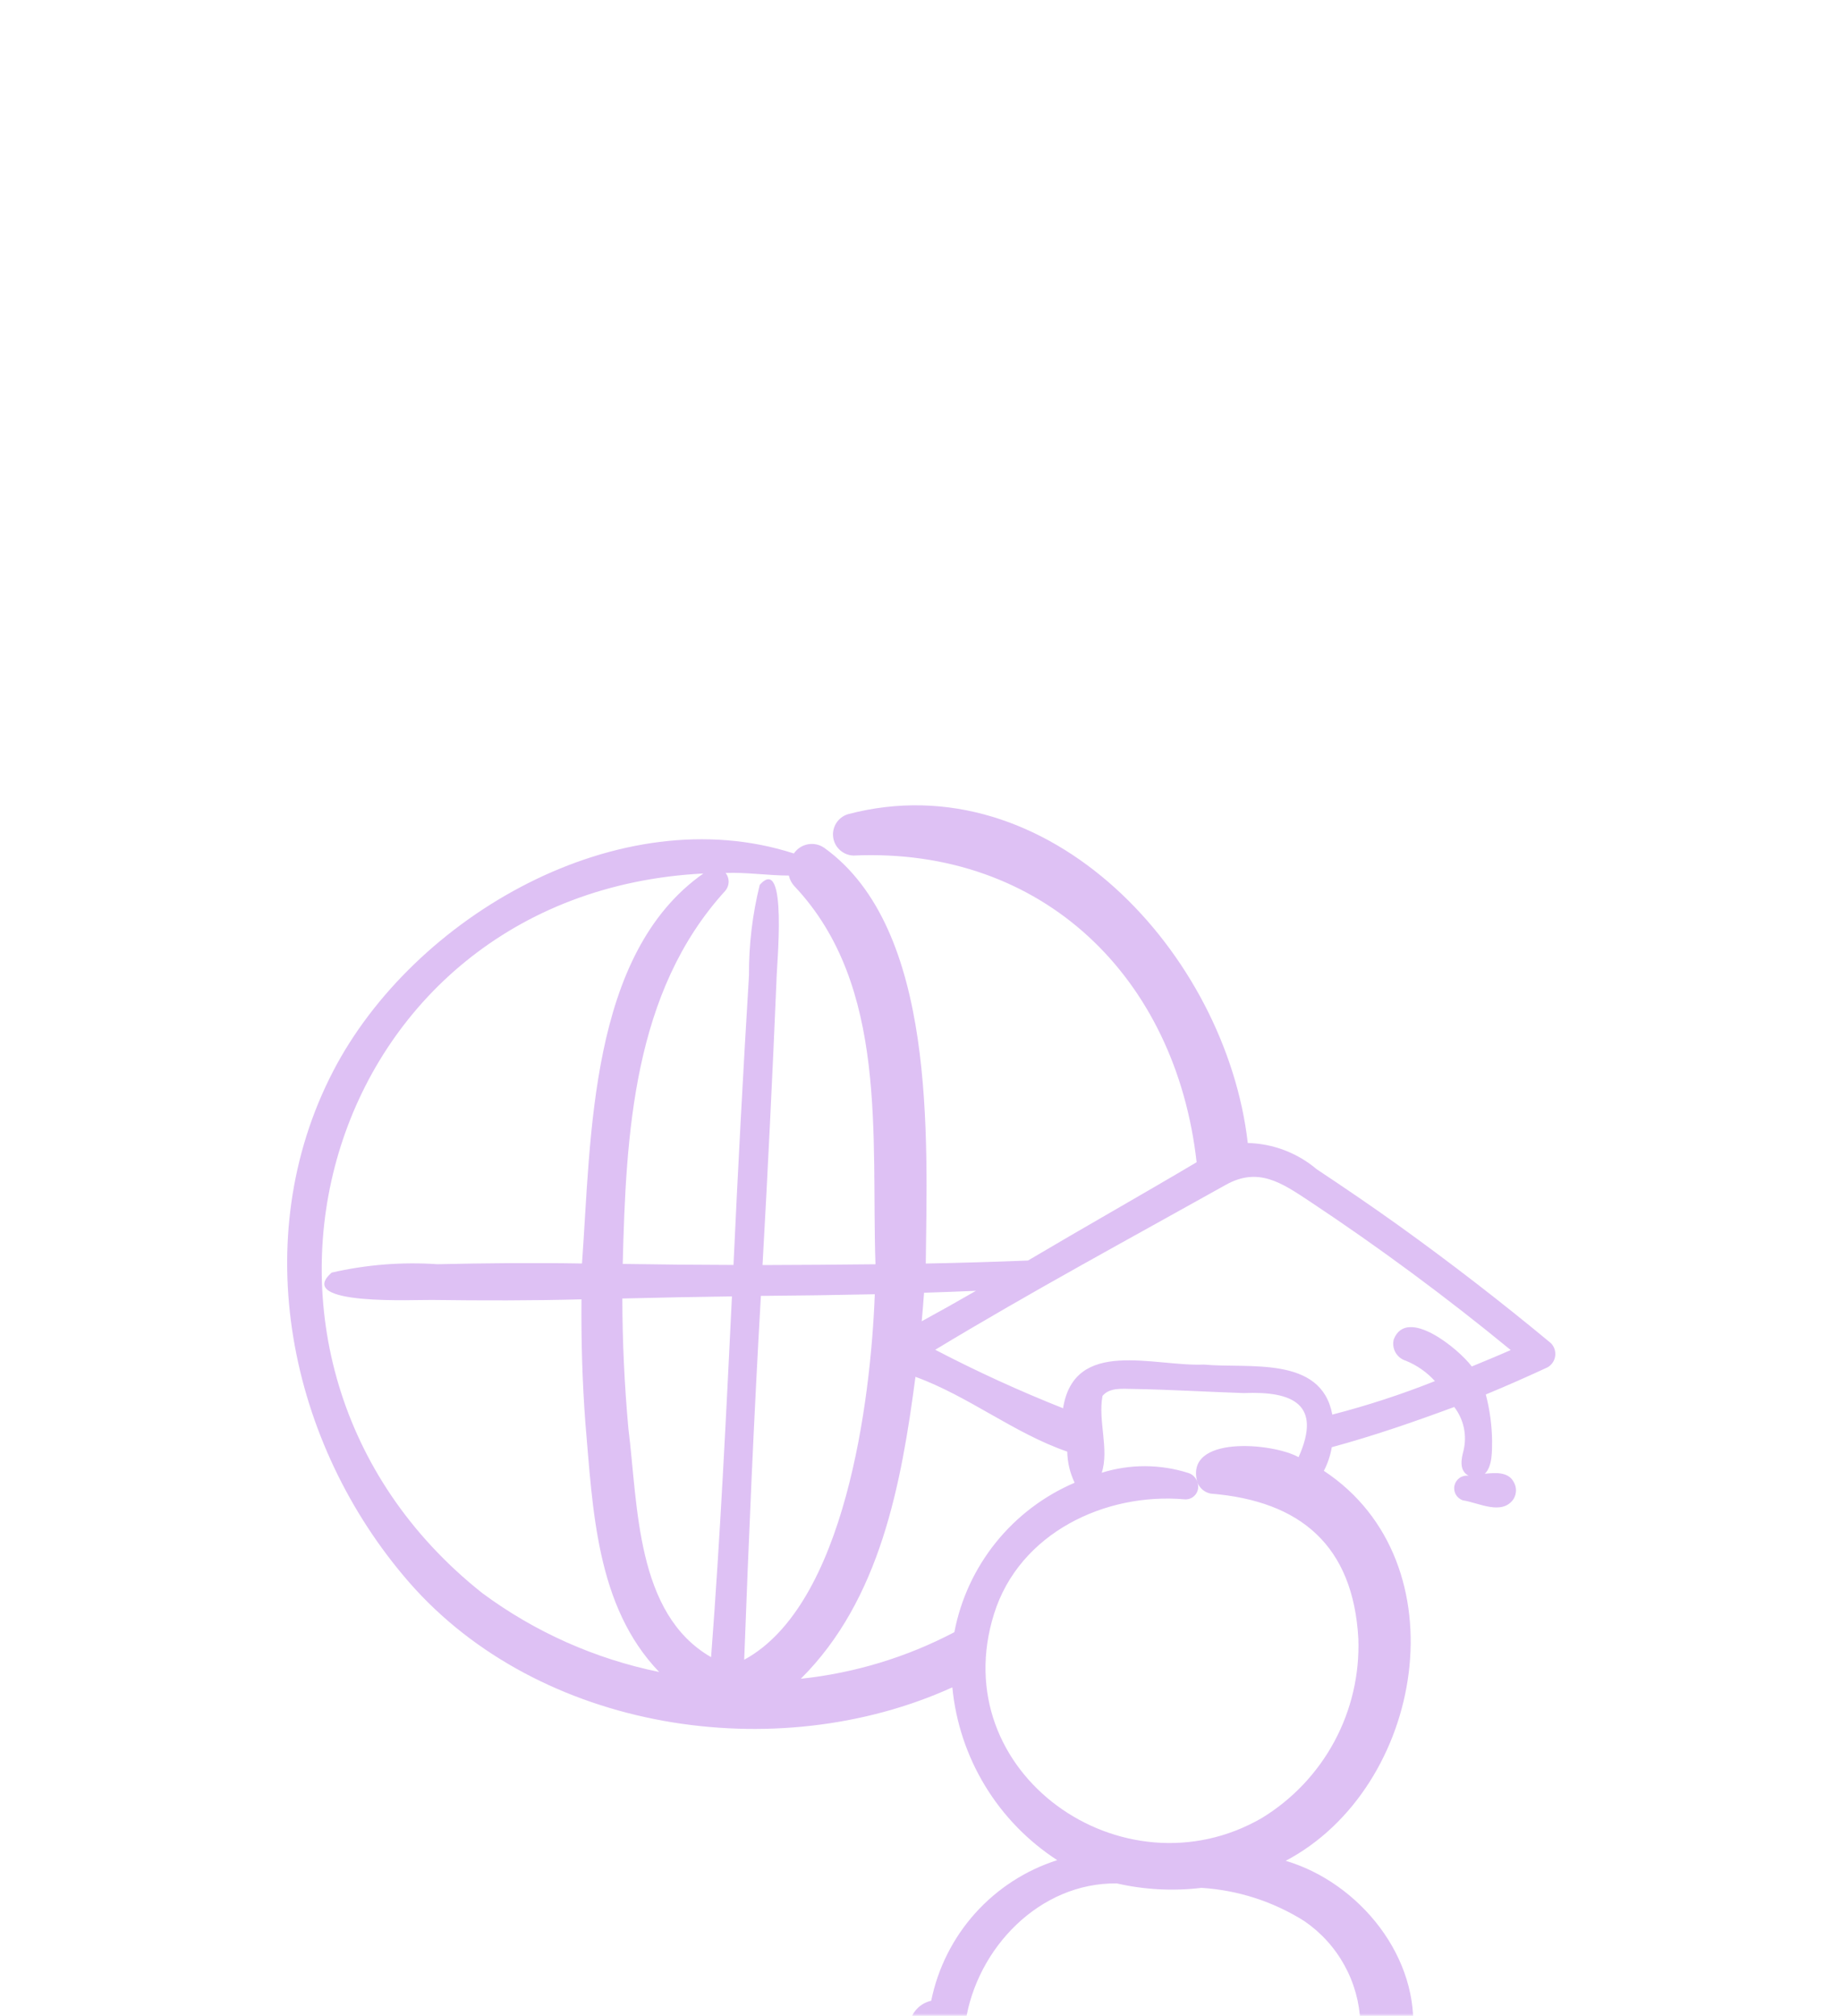 <?xml version="1.0" encoding="UTF-8"?> <svg xmlns="http://www.w3.org/2000/svg" width="359" height="393" viewBox="0 0 359 393" fill="none"><mask id="mask0_292_227" style="mask-type:alpha" maskUnits="userSpaceOnUse" x="0" y="0" width="359" height="393"><rect width="359" height="393" fill="white"></rect></mask><g mask="url(#mask0_292_227)"><path d="M272.722 238.908C267.474 235.153 262.143 231.523 256.767 227.955C252.999 224.766 248.254 222.96 243.32 222.836C239.1 186.069 204.55 148.397 165.341 158.737C164.408 159.025 163.608 159.634 163.082 160.457C162.557 161.28 162.341 162.262 162.472 163.229C162.602 164.196 163.072 165.086 163.798 165.739C164.523 166.392 165.456 166.767 166.432 166.796C203.378 165.126 229.311 190.599 233.343 226.587C222.352 233.101 211.429 239.252 200.462 245.748C193.821 246.017 187.177 246.213 180.529 246.335C180.789 221.813 182.682 181.076 160.74 165.297C160.28 164.975 159.76 164.748 159.212 164.628C158.663 164.509 158.096 164.5 157.543 164.602C156.991 164.704 156.465 164.915 155.995 165.222C155.525 165.529 155.12 165.927 154.806 166.392C120.873 155.417 80.643 178.564 64.939 208.887C48.038 241.529 56.273 281.515 79.812 308.517C105.175 337.538 151.287 344.59 185.71 328.96C186.362 335.753 188.541 342.311 192.082 348.145C195.624 353.978 200.438 358.936 206.164 362.649C200.001 364.617 194.474 368.194 190.154 373.011C185.834 377.828 182.878 383.71 181.59 390.051C176.075 391.407 175.956 398.925 179.749 402.357C182.852 404.965 186.672 406.571 190.707 406.962C213.705 411.524 237.346 411.818 260.451 407.829C265.177 407.048 271.021 406.45 272.777 401.301C273.527 400.887 274.164 400.295 274.631 399.576C275.097 398.857 275.379 398.034 275.452 397.181C277.053 381.707 265.122 367.058 250.718 362.777C277.653 348.585 285.258 304.629 258.157 286.75C258.91 285.304 259.431 283.75 259.702 282.143C267.93 279.908 275.721 277.204 283.578 274.304C284.496 275.493 285.136 276.872 285.45 278.341C285.764 279.81 285.744 281.331 285.392 282.791C284.945 284.493 284.498 286.695 286.38 287.703C285.768 287.618 285.147 287.765 284.638 288.116C284.129 288.467 283.77 288.995 283.631 289.597C283.493 290.199 283.585 290.831 283.889 291.369C284.194 291.907 284.689 292.311 285.276 292.502C288.384 292.976 292.9 295.526 295.151 292.237C295.459 291.731 295.622 291.15 295.622 290.558C295.622 289.965 295.459 289.384 295.151 288.878C294.067 286.879 291.463 287.117 289.534 287.323C291.054 285.889 290.943 282.795 290.962 280.913C290.923 277.858 290.511 274.818 289.736 271.863C293.804 270.182 297.831 268.401 301.818 266.552C302.211 266.319 302.546 266 302.797 265.618C303.048 265.237 303.209 264.803 303.267 264.35C303.326 263.896 303.28 263.436 303.134 263.003C302.988 262.57 302.745 262.176 302.423 261.852C292.793 253.861 282.893 246.213 272.722 238.908ZM180.193 252.03C183.568 251.929 186.941 251.79 190.314 251.654C186.81 253.675 183.284 255.654 179.736 257.591C179.913 255.741 180.058 253.886 180.193 252.03ZM94.074 310.608C36.592 265.038 62.41 174.122 137.158 170.294C114.859 185.958 115.299 221.659 113.491 246.327C104.101 246.167 94.712 246.255 85.323 246.468C78.4 245.996 71.446 246.547 64.683 248.102C57.166 254.653 81.381 253.354 84.317 253.434C94.009 253.559 103.7 253.575 113.388 253.313C113.321 261.385 113.55 269.46 114.159 277.509C115.61 294.193 116.215 313.149 128.541 325.965C116.07 323.419 104.307 318.178 94.074 310.608ZM138.665 323.073C123.94 314.617 124.424 293.483 122.537 278.495C121.77 270.07 121.377 261.621 121.356 253.151C128.478 252.974 135.603 252.837 142.732 252.742C141.586 276.195 140.449 299.661 138.665 323.073ZM143.033 246.611C135.829 246.595 128.63 246.529 121.433 246.412C122.081 220.985 123.434 193.398 141.427 173.673C141.84 173.191 142.074 172.58 142.088 171.945C142.102 171.31 141.896 170.69 141.505 170.189C145.558 170.032 149.728 170.685 153.832 170.699C154 171.491 154.387 172.22 154.948 172.803C173.286 192.282 169.87 221.623 170.72 246.479C163.375 246.559 156.033 246.611 148.695 246.633C149.732 228.157 150.639 209.674 151.416 191.186C151.396 188.708 153.709 166.287 148.152 172.505C146.719 178.283 146.014 184.217 146.053 190.171C144.909 208.976 143.902 227.79 143.033 246.611ZM145.12 323.581C146.001 299.969 147.015 276.266 148.374 252.644C155.784 252.59 163.188 252.482 170.586 252.322C169.809 273.011 164.81 312.896 145.12 323.581ZM156.161 327.285C171.678 311.853 175.769 289.255 178.518 268.422C188.902 272.2 197.74 279.426 208.118 283.005C208.156 285.107 208.648 287.176 209.56 289.071C203.563 291.635 198.287 295.633 194.197 300.713C190.106 305.794 187.326 311.801 186.101 318.207C176.785 323.1 166.626 326.18 156.161 327.285ZM254.333 374.522C257.574 376.736 260.252 379.679 262.151 383.114C264.051 386.549 265.12 390.381 265.273 394.303C239.866 399.492 213.67 399.477 188.269 394.258C190.447 379.794 202.756 366.982 217.79 367.188C223.2 368.421 228.782 368.714 234.292 368.052C241.409 368.497 248.3 370.721 254.333 374.522ZM264.88 319.44C265.135 326.423 263.524 333.349 260.212 339.502C256.901 345.656 252.009 350.815 246.04 354.45C218.965 370.084 184.104 345.661 193.845 314.626C198.759 298.915 215.464 290.911 231.122 292.315C231.529 292.328 231.932 292.239 232.296 292.056C232.66 291.874 232.973 291.604 233.207 291.271C233.441 290.938 233.588 290.551 233.636 290.147C233.684 289.743 233.63 289.333 233.48 288.954C233.683 289.524 234.032 290.031 234.492 290.424C234.953 290.816 235.508 291.081 236.103 291.191C253.637 292.607 263.867 301.362 264.88 319.44ZM233.478 288.949C233.362 288.545 233.15 288.174 232.861 287.868C232.571 287.563 232.212 287.332 231.814 287.195C226.299 285.418 220.368 285.394 214.838 287.125C216.329 282.561 214.08 276.999 214.991 272.14C216.407 270.432 218.982 270.778 220.992 270.788C227.289 270.876 236.161 271.384 242.543 271.59C252.066 271.186 257.857 273.744 253.223 284.089C248.217 281.263 230.932 279.741 233.478 288.949ZM287.001 266.404C284.563 263.099 274.318 254.602 271.785 261.129C271.568 261.992 271.692 262.907 272.131 263.681C272.571 264.455 273.292 265.03 274.145 265.286C276.308 266.168 278.246 267.525 279.814 269.256C273.288 271.851 266.605 274.032 259.804 275.786C257.657 264.209 243.487 266.855 234.748 266.034C224.99 266.451 209.504 260.725 207.3 274.552C198.799 271.181 190.479 267.373 182.371 263.144C200.922 251.93 220.125 241.569 239.025 230.998C245.365 227.452 249.896 230.579 255.36 234.191C268.922 243.188 282.017 252.871 294.594 263.201C292.079 264.312 289.54 265.358 287.001 266.404Z" fill="#DEC1F4"></path></g></svg> 